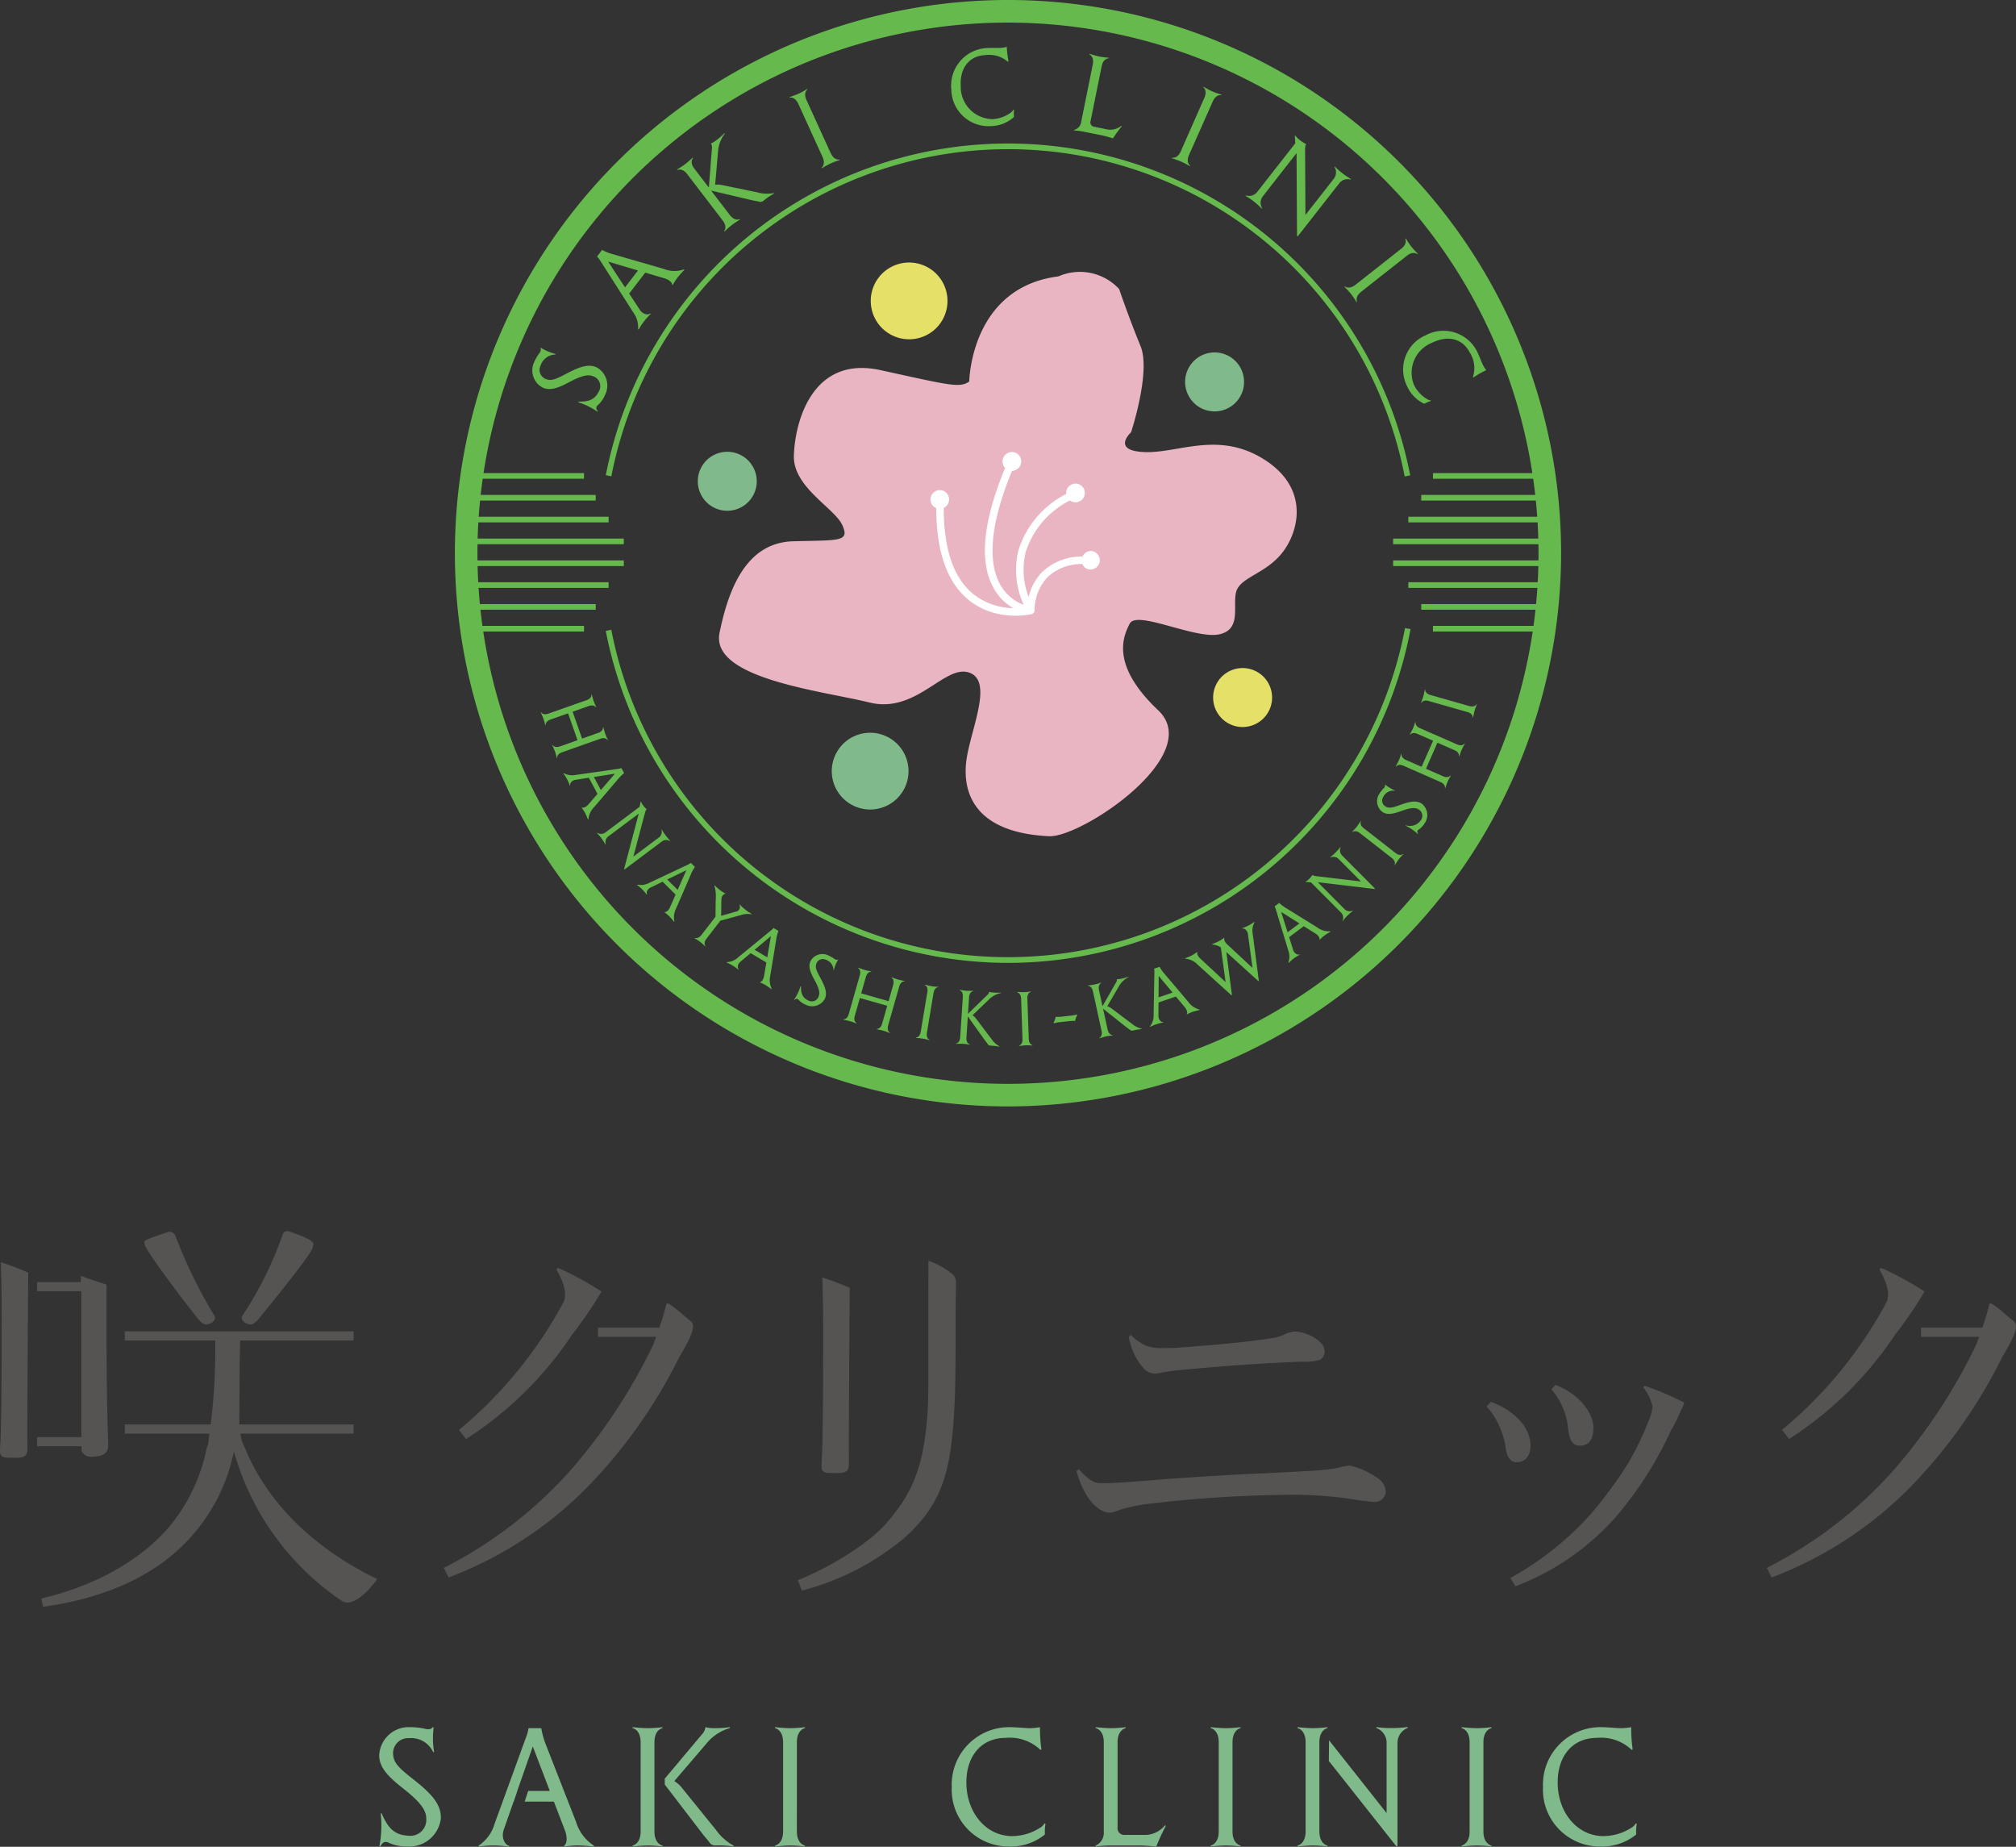 <svg xmlns="http://www.w3.org/2000/svg" width="199.643" height="182.852" viewBox="0 0 199.643 182.852">
  <rect x="0" y="0" width="199.643" height="182.852" fill="#333333" stroke="none"/>
  <g id="logo" transform="translate(-5.001 -8.196)">
    <g id="グループ_760" data-name="グループ 760" transform="translate(5.001 130.077)">
      <g id="グループ_754" data-name="グループ 754" transform="translate(37.552 49.111)">
        <path id="パス_1259" data-name="パス 1259" d="M33.625,119.66a3.148,3.148,0,0,1-3.338,2.859,4.34,4.34,0,0,1-1.945-.42c-.379-.117-.566.13-.727.42l-.087-.028a10.612,10.612,0,0,0,.13-3.236l.087-.028c.537,1.2,1.088,2.149,2.612,2.22a1.582,1.582,0,0,0,1.813-1.713c0-.944-.856-1.828-2.235-2.918-1.321-1.044-2.424-2.017-2.424-3.31a2.927,2.927,0,0,1,3.1-2.8,6.313,6.313,0,0,1,1.495.173c.305.058.552.043.711-.173l.088.028a8.073,8.073,0,0,0,.043,2.424l-.087.028a2.4,2.4,0,0,0-2.409-1.393,1.486,1.486,0,0,0-1.568,1.451c0,.9.435,1.393,1.917,2.554,1.887,1.48,2.816,2.5,2.816,3.86Z" transform="translate(-27.511 -110.688)" fill="#81ba8a"/>
        <path id="パス_1260" data-name="パス 1260" d="M44.721,112.2c0-.914.42-1.306.814-1.408l-.03-.087a11.888,11.888,0,0,1-1.393.1c-.654,0-1.378-.087-1.54-.1l-.028.087c.392.1.812.494.812,1.408v8.825c0,.914-.42,1.306-.812,1.408l.028.087c.16-.015.886-.1,1.54-.1a11.887,11.887,0,0,1,1.393.1l.03-.087c-.392-.1-.814-.494-.814-1.408Z" transform="translate(-17.465 -110.688)" fill="#81ba8a"/>
        <path id="パス_1261" data-name="パス 1261" d="M49.5,120.836l-3.4-4.2a2.9,2.9,0,0,0-.692-.594l3.357-3.919a4.658,4.658,0,0,1,2.16-1.335l-.027-.087a8.729,8.729,0,0,1-1.36.1,3.5,3.5,0,0,1-1.046-.1,1.243,1.243,0,0,1-.354.726L44.462,115.8v.581l.2.264,3.59,4.686c.259.319.53.624.761.943l.314.145a9.767,9.767,0,0,1,1.943.1l.013-.087a5.139,5.139,0,0,1-1.778-1.6Z" transform="translate(-16.184 -110.688)" fill="#81ba8a"/>
        <path id="パス_1262" data-name="パス 1262" d="M53.176,121.025c0,.914.42,1.306.814,1.408l-.03.087a11.885,11.885,0,0,0-1.393-.1c-.654,0-1.378.087-1.54.1L51,122.433c.392-.1.812-.494.812-1.408V112.2c0-.914-.42-1.306-.812-1.408l.028-.087c.16.015.886.1,1.54.1a11.891,11.891,0,0,0,1.393-.1l.03.087c-.392.1-.814.494-.814,1.408Z" transform="translate(-11.815 -110.688)" fill="#81ba8a"/>
        <path id="パス_1263" data-name="パス 1263" d="M66.852,111.765c-2.409,0-3.905,1.77-3.905,4.412,0,2.961,1.93,5.312,4.529,5.312a5.1,5.1,0,0,0,2.771-.827,1.135,1.135,0,0,0,.437-.435l.1.057a4.222,4.222,0,0,0-.058,1.046,5.307,5.307,0,0,1-3.512,1.189A5.628,5.628,0,0,1,61.5,116.64a5.694,5.694,0,0,1,5.69-5.936c.637,0,1.451.087,1.945.1a5.241,5.241,0,0,0,1.1-.1,15.156,15.156,0,0,0,.145,2.207l-.1.043a4.37,4.37,0,0,0-3.425-1.189Z" transform="translate(-4.8 -110.689)" fill="#81ba8a"/>
        <path id="パス_1264" data-name="パス 1264" d="M76.989,120.486a19.648,19.648,0,0,0-.944,2.047,15.623,15.623,0,0,0-2.1-.115H71.459a11.922,11.922,0,0,0-1.393.1l-.03-.087a1.393,1.393,0,0,0,.814-1.393V112.2c0-.914-.42-1.306-.814-1.408l.03-.087c.158.015.884.1,1.538.1a11.961,11.961,0,0,0,1.395-.1l.028.087c-.39.1-.812.494-.812,1.408v8.418a.664.664,0,0,0,.624.754h2.235a2.61,2.61,0,0,0,1.843-.958l.073.072Z" transform="translate(0.906 -110.687)" fill="#81ba8a"/>
        <path id="パス_1265" data-name="パス 1265" d="M79.038,121.025c0,.914.42,1.306.812,1.408l-.028.087a11.926,11.926,0,0,0-1.395-.1c-.654,0-1.378.087-1.538.1l-.03-.087c.392-.1.814-.494.814-1.408V112.2c0-.914-.42-1.306-.814-1.408l.03-.087c.158.015.884.1,1.538.1a11.966,11.966,0,0,0,1.395-.1l.028.087c-.392.1-.812.494-.812,1.408Z" transform="translate(5.465 -110.688)" fill="#81ba8a"/>
        <path id="パス_1266" data-name="パス 1266" d="M93.932,121.025c0,.914.42,1.306.812,1.408l-.028.087a11.925,11.925,0,0,0-1.395-.1c-.654,0-1.378.087-1.538.1l-.03-.087c.392-.1.814-.494.814-1.408V112.2c0-.914-.42-1.306-.814-1.408l.03-.087c.158.015.884.1,1.538.1a11.965,11.965,0,0,0,1.395-.1l.028.087c-.39.1-.812.494-.812,1.408Z" transform="translate(15.418 -110.688)" fill="#81ba8a"/>
        <path id="パス_1267" data-name="パス 1267" d="M101.949,111.765c-2.411,0-3.9,1.77-3.9,4.412,0,2.961,1.93,5.312,4.528,5.312a5.107,5.107,0,0,0,2.773-.827,1.129,1.129,0,0,0,.435-.435l.1.057a4.222,4.222,0,0,0-.058,1.046,5.307,5.307,0,0,1-3.512,1.189,5.628,5.628,0,0,1-5.719-5.879,5.694,5.694,0,0,1,5.69-5.936c.639,0,1.451.087,1.945.1a5.241,5.241,0,0,0,1.1-.1,14.747,14.747,0,0,0,.147,2.207l-.1.043a4.368,4.368,0,0,0-3.425-1.189Z" transform="translate(18.653 -110.689)" fill="#81ba8a"/>
        <path id="パス_1268" data-name="パス 1268" d="M43.058,120.025l-3.048-7.794a8.143,8.143,0,0,1-.39-1.466H38.357a3.83,3.83,0,0,1-.173.7l-3.193,8.78a3.872,3.872,0,0,1-1.581,2.149l.028.1a8.635,8.635,0,0,1,1.51-.115,8.855,8.855,0,0,1,1.481.13l.013-.1c-.42-.072-.812-.8-.536-1.6l.971-2.773h.012l.362-1.059h-.01l1.54-4.4,1.683,4.4H38.32l-.342,1.059h2.891l1.088,2.831c.305.8.16,1.393-.072,1.523l.015.1a8.814,8.814,0,0,1,1.365-.115,14.528,14.528,0,0,1,1.551.115l.015-.1a4.243,4.243,0,0,1-1.772-2.366Z" transform="translate(-23.57 -110.648)" fill="#81ba8a"/>
        <path id="パス_1269" data-name="パス 1269" d="M91.681,110.7a11.883,11.883,0,0,1-1.551.1,8.9,8.9,0,0,1-1.525-.1l-.028.087a1.558,1.558,0,0,1,1.029,1.466v6.967l-5.7-7.21-.022,2.047,6.67,8.428h.13V112.248a1.576,1.576,0,0,1,1.031-1.466l-.03-.087Z" transform="translate(10.157 -110.695)" fill="#81ba8a"/>
        <path id="パス_1270" data-name="パス 1270" d="M84.195,121.025c0,.914.42,1.306.812,1.408l-.028.087a11.926,11.926,0,0,0-1.395-.1c-.654,0-1.378.087-1.538.1l-.03-.087c.392-.1.814-.494.814-1.408V112.2c0-.914-.42-1.306-.814-1.408l.03-.087c.158.015.884.1,1.538.1a11.966,11.966,0,0,0,1.395-.1l.028.087c-.392.1-.812.494-.812,1.408Z" transform="translate(8.911 -110.688)" fill="#81ba8a"/>
      </g>
      <g id="グループ_759" data-name="グループ 759">
        <path id="パス_1271" data-name="パス 1271" d="M56.481,101.275h-.015s.077-15.586.1-16.224a28.637,28.637,0,0,0-2.718-1.039c.04,1.35.082,2.781.082,5.113,0,14.072-.163,12.325-.163,13.635q0,.613.737.614c1.063,0,1.962.152,1.962-.747h.015v-1.35Z" transform="translate(27.586 -79.414)" fill="#565353"/>
        <path id="パス_1272" data-name="パス 1272" d="M65.295,83.027a7.274,7.274,0,0,1,2.459,1.4.973.973,0,0,1,.272.7l-.038,3.223c0,5.155,0,8.631-.287,11.536-.409,4.459-1.31,7.527-4.908,10.678a26,26,0,0,1-10.023,5.113l-.409-1.023c3.6-1.473,7.2-3.805,8.835-5.727,2.372-2.741,3.56-5.237,3.969-10.31.123-1.391.123-2.986.123-5.031v-7l.007-3.568Z" transform="translate(26.647 -80.074)" fill="#565353"/>
        <path id="パス_1273" data-name="パス 1273" d="M69.131,100.848c1.1,1.186,1.513,1.391,2.332,1.391.859,0,2.25-.082,3.724-.2,4.95-.409,9.285-.654,12.272-.777,1.76-.082,4.091-.205,5.237-.287a17.779,17.779,0,0,0,2.087-.245,6.984,6.984,0,0,1,1.146-.245,7.6,7.6,0,0,1,2.7,1.186,1.69,1.69,0,0,1,.9,1.433,1.062,1.062,0,0,1-1.186.981,25.115,25.115,0,0,1-2.536-.327,40.389,40.389,0,0,0-6.056-.369,125.644,125.644,0,0,0-13.418.859,17.62,17.62,0,0,0-2.823.532c-.492.122-1.029.447-1.475.369-1.925-.339-2.889-3.178-3.135-4.119l.23-.177Zm5.153-13.3a4.978,4.978,0,0,0,1.473,1.063,4.626,4.626,0,0,0,1.842.245h.612c.7,0,2.741-.205,4.419-.327,2.289-.205,3.762-.367,5.645-.654a3.922,3.922,0,0,0,1.228-.367,3,3,0,0,1,.983-.287c1.31,0,2.986,1.023,2.986,1.882a.963.963,0,0,1-.409.9,4.761,4.761,0,0,1-1.8.2c-3.19.123-6.626.327-11.5.777-.612.042-1.637.163-2.331.287a3.908,3.908,0,0,1-.737.123,1.571,1.571,0,0,1-1.186-.572,6.272,6.272,0,0,1-1.42-3.058l.194-.215Z" transform="translate(37.699 -77.267)" fill="#565353"/>
        <g id="グループ_755" data-name="グループ 755" transform="translate(147.219 15.239)">
          <path id="パス_1274" data-name="パス 1274" d="M99.939,96.408c.819,0,1.318-.569,1.318-1.78,0-1.246-1.1-3.17-3.739-4.237l-.427.427a6.935,6.935,0,0,1,1.672,4.024c.179,1.139.464,1.566,1.174,1.566Z" transform="translate(-90.682 -90.391)" fill="#565353"/>
          <path id="パス_1275" data-name="パス 1275" d="M97.593,95.7c0-1.638-1.388-3.346-3.915-4.307l-.429.464a7.762,7.762,0,0,1,1.887,4.129q.213,1.389,1.068,1.39c.749,0,1.388-.464,1.388-1.673Z" transform="translate(-93.249 -89.721)" fill="#565353"/>
          <path id="パス_1276" data-name="パス 1276" d="M111.871,92.1A27.457,27.457,0,0,0,108,90.456a.136.136,0,0,0-.128.217,4.707,4.707,0,0,1,.886,1.89c-.007.01-.032.02-.032.03a4.783,4.783,0,0,1-.392,1.353,28.65,28.65,0,0,1-2.024,4.181,40.766,40.766,0,0,1-3.822,5.158,30.245,30.245,0,0,1-7.826,6.182l.5.819a25.2,25.2,0,0,0,9.824-6.728,36.448,36.448,0,0,0,5.59-8.722,13,13,0,0,0,.943-1.908,3.052,3.052,0,0,0,.355-.824Z" transform="translate(-92.307 -90.349)" fill="#565353"/>
        </g>
        <g id="グループ_756" data-name="グループ 756" transform="translate(43.945 3.669)">
          <path id="パス_1277" data-name="パス 1277" d="M43.458,90.031a38.327,38.327,0,0,0,2.9-4.254,31.739,31.739,0,0,0-4.247-2.316.155.155,0,0,0-.17.234c.362.606,1.156,2.135.641,3.166a42.455,42.455,0,0,1-10.336,12.62l.7.9a35.779,35.779,0,0,0,10.513-10.35Z" transform="translate(-30.738 -83.455)" fill="#565353"/>
          <path id="パス_1278" data-name="パス 1278" d="M55.846,87.362c-.822-.656-2.194-1.984-2.447-1.79a21.983,21.983,0,0,1-.709,2.382H46.621v.908h5.754c-.157.442-.277.766-.29.791a55.548,55.548,0,0,1-8.018,12.232,42.547,42.547,0,0,1-12.724,9.859l.49.941a38.154,38.154,0,0,0,13.746-8.96A50.481,50.481,0,0,0,54.62,90.96c.285-.572,1.95-3.025,1.228-3.6Z" transform="translate(-31.343 -82.053)" fill="#565353"/>
        </g>
        <g id="グループ_757" data-name="グループ 757" transform="translate(174.958 3.669)">
          <path id="パス_1279" data-name="パス 1279" d="M121.994,90.031a38.327,38.327,0,0,0,2.9-4.254,31.741,31.741,0,0,0-4.247-2.316.155.155,0,0,0-.17.234c.362.606,1.156,2.135.641,3.166a42.455,42.455,0,0,1-10.336,12.62l.7.9a35.759,35.759,0,0,0,10.513-10.35Z" transform="translate(-109.27 -83.455)" fill="#565353"/>
          <path id="パス_1280" data-name="パス 1280" d="M134.382,87.362c-.822-.656-2.194-1.984-2.447-1.79a21.985,21.985,0,0,1-.709,2.382h-6.069v.908h5.752c-.157.442-.277.766-.29.791a55.548,55.548,0,0,1-8.018,12.232,42.547,42.547,0,0,1-12.724,9.859l.49.941a38.153,38.153,0,0,0,13.746-8.96,50.48,50.48,0,0,0,9.04-12.764c.285-.572,1.95-3.025,1.228-3.6Z" transform="translate(-109.877 -82.053)" fill="#565353"/>
        </g>
        <g id="グループ_758" data-name="グループ 758">
          <path id="パス_1281" data-name="パス 1281" d="M19.891,90.436c.584.257.849-.237.951-.257,1.543-1.872,5.534-6.8,5.534-7.294,0-.352.719-.536-2.364-1.6a.471.471,0,0,0-.6.3,36.518,36.518,0,0,1-4.05,8.143C19.278,90.236,19.847,90.43,19.891,90.436Z" transform="translate(4.591 -81.256)" fill="#565353"/>
          <path id="パス_1282" data-name="パス 1282" d="M19.085,90.145c.1.018.367.512.951.257.043-.005.612-.2.527-.712a48.716,48.716,0,0,1-3.9-7.954.624.624,0,0,0-.786-.4c-2.883.971-2.262.864-2.262,1.211,0,.49,3.925,5.725,5.468,7.6Z" transform="translate(0.717 -81.222)" fill="#565353"/>
          <path id="パス_1283" data-name="パス 1283" d="M27.613,98.762c-.03-.042-.275-.632-.28-.646h0a4.72,4.72,0,0,1-.158-.774h11.2v-.908H27.061c.005-1.495.03-7.562.075-7.647a3.6,3.6,0,0,1,.028-.669H38.382v-.908H15.72v.908h8.957v.794a57.19,57.19,0,0,1-.457,7.522h-8.5v.908h8.385c-.033.245-.068.5-.08.6-.008.07-.013.14-.023.209h0c-.012.08-.013.162-.03.242a.74.74,0,0,1-.125.285,17.68,17.68,0,0,1-3.382,7.459c-2.944,3.724-7.772,6.3-13.009,7.527l.163.817c5.81-.777,11.129-2.946,14.647-6.915A17.9,17.9,0,0,0,26.521,99.1a26.517,26.517,0,0,0,10.637,14.769c1.4.991,3.56-2.127,3.56-2.127-6.179-2.991-10.855-7.47-13.1-12.977Z" transform="translate(-3.36 -77.277)" fill="#565353"/>
          <path id="パス_1284" data-name="パス 1284" d="M5.083,83.106c.04,1.35.082,2.781.082,5.113,0,14.072-.163,12.325-.163,13.635q0,.613.737.614c1.063,0,1.962.152,1.962-.747h.015v-1.35H7.7s.077-15.586.1-16.224a28.639,28.639,0,0,0-2.718-1.039Z" transform="translate(-5.001 -80.02)" fill="#565353"/>
          <path id="パス_1285" data-name="パス 1285" d="M11.615,101.256a.949.949,0,0,0,.931.566c.9,0,1.7-.2,1.7-1.058,0-1.064-.163-3.311-.163-11.166V84.786s-2.5-.817-2.542-.866v.614H7.2v.908h4.384V99.825h-.005c0,.012.008.018.008.032v.025H7.2v.908h4.4c0,.155.007.312.008.467Z" transform="translate(-3.53 -79.476)" fill="#565353"/>
        </g>
      </g>
    </g>
    <g id="グループ_765" data-name="グループ 765" transform="translate(50.048 8.196)">
      <path id="パス_1286" data-name="パス 1286" d="M72.468,35.177s.118-9.3,8.828-10.4a5.292,5.292,0,0,1,6.017,1.255s.908,2.7,2.119,5.65c1.041,2.539-.941,8.53-.941,8.53s-2,1.82,1.31,1.959,7.213-2.069,11.668.607,3.8,6.675,2.289,8.957-4.042,2.688-4.729,3.954.617,3.955-1.75,4.516-8.2-2.416-8.915-1.054-1.857,4.171,2.816,8.588-7.607,12.624-10.82,12.467c-7.917-.385-8.7-4.9-8.084-8.078s2.506-7.439.1-8.149-5.2,4.129-9.791,2.986-15.77-2.339-14.847-6.89,2.739-8.942,7.285-9.07,5.635.087,4.875-1.6S55.018,45.66,55.1,42.539s1.685-9.988,8.578-8.48,7.859,1.792,8.79,1.121Z" transform="translate(-21.53 2.589)" fill="#eab5c2"/>
      <path id="パス_1287" data-name="パス 1287" d="M76.374,44.85a.91.91,0,0,0-1.084.509,5.689,5.689,0,0,0-3.954,1.493,5.193,5.193,0,0,0-1.375,2.522,7.447,7.447,0,0,1-.285-4.5A8.75,8.75,0,0,1,74.05,39.8a.9.9,0,0,0,.285.15.925.925,0,1,0-.656-.789,9.45,9.45,0,0,0-4.719,5.524,8.254,8.254,0,0,0,.51,5.453,4.407,4.407,0,0,1-2.306-1.964c-.951-1.652-1.485-4.95,1.148-11.3a.91.91,0,0,0,.864-.649.922.922,0,1,0-1.768-.52.911.911,0,0,0,.222.879c-2.225,5.358-2.6,9.386-1.1,11.975a5.141,5.141,0,0,0,1.905,1.907,6.526,6.526,0,0,1-3.957-1.391c-1.959-1.595-2.934-4.473-2.929-8.533a.907.907,0,0,0,.489-.564.922.922,0,1,0-1.228.581c0,4.286,1.064,7.352,3.2,9.09A6.786,6.786,0,0,0,66.4,50.9a8.222,8.222,0,0,0,3.857.162c.005,0,.01-.005.015-.007h.008a.4.4,0,0,0,.053-.027A.433.433,0,0,0,70.38,51a.308.308,0,0,0,.067-.065.113.113,0,0,0,.02-.02.362.362,0,0,0,.072-.232,4.876,4.876,0,0,1,1.311-3.31A4.977,4.977,0,0,1,75.276,46.1a.907.907,0,0,0,.572.517.922.922,0,0,0,.521-1.768Z" transform="translate(-13.139 9.745)" fill="#fff"/>
      <path id="パス_1288" data-name="パス 1288" d="M80.794,78.62A40.591,40.591,0,0,1,40.96,45.746l.549-.105a40.012,40.012,0,0,0,78.6-.167l.549.1A40.557,40.557,0,0,1,80.794,78.62Z" transform="translate(-26.019 16.715)" fill="#66b94c"/>
      <path id="パス_1289" data-name="パス 1289" d="M120.074,49.68a40.012,40.012,0,0,0-78.561-.017l-.549-.107a40.57,40.57,0,0,1,79.658.017l-.549.107Z" transform="translate(-26.017 -2.504)" fill="#66b94c"/>
      <path id="パス_1290" data-name="パス 1290" d="M86.779,117.744a54.774,54.774,0,1,1,54.773-54.773A54.837,54.837,0,0,1,86.779,117.744Zm0-107.311a52.538,52.538,0,1,0,52.536,52.538A52.6,52.6,0,0,0,86.779,10.433Z" transform="translate(-32.004 -8.196)" fill="#66b94c"/>
      <g id="グループ_761" data-name="グループ 761" transform="translate(1.44 46.841)">
        <rect id="長方形_844" data-name="長方形 844" width="11.347" height="0.559" transform="translate(0 0)" fill="#66b94c"/>
        <rect id="長方形_845" data-name="長方形 845" width="12.507" height="0.559" transform="translate(0 2.16)" fill="#66b94c"/>
        <rect id="長方形_846" data-name="長方形 846" width="13.783" height="0.559" transform="translate(0 4.322)" fill="#66b94c"/>
        <rect id="長方形_847" data-name="長方形 847" width="15.289" height="0.559" transform="translate(0 6.484)" fill="#66b94c"/>
        <rect id="長方形_848" data-name="長方形 848" width="15.289" height="0.559" transform="translate(0 8.646)" fill="#66b94c"/>
        <rect id="長方形_849" data-name="長方形 849" width="13.783" height="0.559" transform="translate(0 10.807)" fill="#66b94c"/>
        <rect id="長方形_850" data-name="長方形 850" width="12.507" height="0.559" transform="translate(0 12.969)" fill="#66b94c"/>
        <rect id="長方形_851" data-name="長方形 851" width="11.347" height="0.559" transform="translate(0 15.129)" fill="#66b94c"/>
      </g>
      <g id="グループ_762" data-name="グループ 762" transform="translate(92.914 46.841)">
        <rect id="長方形_852" data-name="長方形 852" width="11.347" height="0.559" transform="translate(3.942 0)" fill="#66b94c"/>
        <rect id="長方形_853" data-name="長方形 853" width="12.507" height="0.559" transform="translate(2.783 2.16)" fill="#66b94c"/>
        <rect id="長方形_854" data-name="長方形 854" width="13.781" height="0.559" transform="translate(1.506 4.322)" fill="#66b94c"/>
        <rect id="長方形_855" data-name="長方形 855" width="15.289" height="0.559" transform="translate(0 6.484)" fill="#66b94c"/>
        <rect id="長方形_856" data-name="長方形 856" width="15.289" height="0.559" transform="translate(0 8.646)" fill="#66b94c"/>
        <rect id="長方形_857" data-name="長方形 857" width="13.781" height="0.559" transform="translate(1.506 10.807)" fill="#66b94c"/>
        <rect id="長方形_858" data-name="長方形 858" width="12.507" height="0.559" transform="translate(2.783 12.969)" fill="#66b94c"/>
        <rect id="長方形_859" data-name="長方形 859" width="11.347" height="0.559" transform="translate(3.942 15.129)" fill="#66b94c"/>
      </g>
      <g id="グループ_763" data-name="グループ 763" transform="translate(7.684 4.634)">
        <path id="パス_1291" data-name="パス 1291" d="M42.961,30.773a2.058,2.058,0,0,1,.826,2.754,2.839,2.839,0,0,1-.766,1.051c-.17.2-.072.374.06.546l-.04.045a6.929,6.929,0,0,0-1.9-.936l0-.06c.862,0,1.573-.082,2.02-.974a1.034,1.034,0,0,0-.544-1.538c-.564-.249-1.32.028-2.337.564-.974.514-1.848.916-2.621.574a1.916,1.916,0,0,1-.852-2.6,4.148,4.148,0,0,1,.5-.847c.115-.167.172-.317.085-.472l.04-.045a5.314,5.314,0,0,0,1.461.616l-.005.06a1.574,1.574,0,0,0-1.471,1.073.971.971,0,0,0,.452,1.321c.539.239.948.108,2.035-.469,1.386-.736,2.239-1.023,3.055-.661Z" transform="translate(-36.61 0.961)" fill="#66b94c"/>
        <path id="パス_1292" data-name="パス 1292" d="M47.117,24.931a2.775,2.775,0,0,0,1.933.023L49.1,25a9.613,9.613,0,0,0-.679.761,5.712,5.712,0,0,0-.482.756l-.058-.033c.025-.172-.227-.484-.762-.644l-1.9-.561-1.59,2.072,1.053,1.608c.305.46.837.547,1.043.357l.047.048a5.939,5.939,0,0,0-.657.717,5.64,5.64,0,0,0-.541.829l-.063-.027a2.528,2.528,0,0,0-.485-1.677l-3.288-5.153a2.431,2.431,0,0,0-.292-.369l.5-.656a5.311,5.311,0,0,0,.916.38l5.26,1.521Zm-5.57-.742,1.67,2.549L44.5,25.066Z" transform="translate(-34.052 -2.918)" fill="#66b94c"/>
        <path id="パス_1293" data-name="パス 1293" d="M53.137,21.958a3.532,3.532,0,0,0,1.623.072l.027.05a7.318,7.318,0,0,0-1.118.774l-.232.057c-.255-.067-.527-.11-.8-.167l-4.072-.958L50.416,24.2c.364.475.739.51.983.407l.02.057a8,8,0,0,0-.762.5,10,10,0,0,0-.759.666l-.05-.033c.163-.21.225-.581-.138-1.054L46.2,20.159c-.364-.475-.737-.51-.983-.407l-.02-.058c.088-.055.5-.3.839-.559a8.291,8.291,0,0,0,.684-.606l.05.033c-.163.209-.225.581.138,1.054l1.433,1.868.3-3.834a.8.8,0,0,0-.093-.529,2.679,2.679,0,0,0,.619-.392,6.513,6.513,0,0,0,.714-.629l.05.035a3.292,3.292,0,0,0-.666,1.612l-.3,3.462a1.941,1.941,0,0,1,.621.015l3.553.732Z" transform="translate(-30.874 -7.547)" fill="#66b94c"/>
        <path id="パス_1294" data-name="パス 1294" d="M55.956,19.84c.249.546.606.664.867.619l.007.06a7.764,7.764,0,0,0-.859.319c-.389.177-.8.427-.891.479l-.042-.043c.207-.167.35-.515.1-1.061l-2.4-5.262c-.249-.546-.606-.664-.867-.619l-.005-.052c.1-.035.556-.18.944-.359a6.335,6.335,0,0,0,.8-.445l.04.043c-.205.167-.35.515-.1,1.061l2.4,5.262Z" transform="translate(-26.413 -9.302)" fill="#66b94c"/>
        <path id="パス_1295" data-name="パス 1295" d="M64.8,11.8c-1.576.088-2.489,1.3-2.392,3.03a3.2,3.2,0,0,0,3.158,3.308,3.344,3.344,0,0,0,1.783-.642.725.725,0,0,0,.269-.3l.068.035a2.7,2.7,0,0,0,0,.686,3.484,3.484,0,0,1-2.254.908,3.688,3.688,0,0,1-3.959-3.635,3.726,3.726,0,0,1,3.5-4.092c.417-.028.953,0,1.276-.008a3.372,3.372,0,0,0,.717-.108,9.66,9.66,0,0,0,.177,1.441l-.065.033A2.863,2.863,0,0,0,64.8,11.8Z" transform="translate(-19.997 -10.974)" fill="#66b94c"/>
        <path id="パス_1296" data-name="パス 1296" d="M73.477,18.571a12.865,12.865,0,0,0-.871,1.191,10.405,10.405,0,0,0-1.336-.349l-1.593-.322a7.794,7.794,0,0,0-.908-.115l-.007-.06a.914.914,0,0,0,.7-.789l.007-.038,1.139-5.635c.118-.587-.1-.894-.339-1.009l.03-.052c.1.03.556.18.974.265a7.793,7.793,0,0,0,.908.115l.007.06c-.265.015-.586.212-.7.8l-1.093,5.4a.434.434,0,0,0,.3.566l.214.043,1.221.247a1.711,1.711,0,0,0,1.308-.375l.037.057Z" transform="translate(-15.124 -10.694)" fill="#66b94c"/>
        <path id="パス_1297" data-name="パス 1297" d="M76.256,20.1c-.242.549-.093.894.115,1.059l-.04.045a7.78,7.78,0,0,0-.809-.43c-.392-.172-.849-.314-.949-.347l.005-.06c.262.043.619-.08.861-.629l2.337-5.293c.242-.549.093-.9-.113-1.059l.04-.037c.092.05.5.3.9.469a6.154,6.154,0,0,0,.862.3l0,.06c-.262-.043-.619.08-.861.631L76.258,20.1Z" transform="translate(-11.241 -9.388)" fill="#66b94c"/>
        <path id="パス_1298" data-name="パス 1298" d="M89.355,20.607a1.031,1.031,0,0,0-1.123.34L84.1,26.224l-.067-.053-.047-8.191L80.642,22.26a1.031,1.031,0,0,0-.06,1.173l-.05.032a7.808,7.808,0,0,0-.759-.679,5.762,5.762,0,0,0-.827-.562l.02-.057a1.021,1.021,0,0,0,1.123-.34l3.77-4.82-.042-.732.05-.033a1.878,1.878,0,0,0,.432.434,3.341,3.341,0,0,0,.632.41,1.114,1.114,0,0,0-.1.465l.035,6.555,2.811-3.592a1.025,1.025,0,0,0,.06-1.173l.05-.032a5.927,5.927,0,0,0,.744.667,7.668,7.668,0,0,0,.841.574l-.02.057Z" transform="translate(-8.32 -7.454)" fill="#66b94c"/>
        <path id="パス_1299" data-name="パス 1299" d="M86.454,27.635c-.469.37-.5.746-.394.988L86,28.645a7.539,7.539,0,0,0-.512-.757c-.265-.337-.6-.674-.676-.751l.033-.05c.21.16.582.219,1.053-.152l4.534-3.575c.47-.37.5-.746.394-.988l.057-.02c.057.088.307.5.571.832a7.837,7.837,0,0,0,.617.674l-.032.05c-.212-.16-.584-.217-1.053.153l-4.536,3.573Z" transform="translate(-4.397 -3.371)" fill="#66b94c"/>
        <path id="パス_1300" data-name="パス 1300" d="M94.923,30.027c-.689-1.42-2.159-1.8-3.715-1.039a3.2,3.2,0,0,0-1.837,4.187,3.323,3.323,0,0,0,1.281,1.4.72.72,0,0,0,.38.132l-.005.077a2.793,2.793,0,0,0-.632.265,3.475,3.475,0,0,1-1.7-1.73,3.685,3.685,0,0,1,1.83-5.05,3.726,3.726,0,0,1,5.125,1.655c.182.377.364.881.5,1.176a3.484,3.484,0,0,0,.375.622,9.578,9.578,0,0,0-1.258.716l-.055-.048a2.866,2.866,0,0,0-.277-2.359Z" transform="translate(-2.079 0.296)" fill="#66b94c"/>
      </g>
      <g id="グループ_764" data-name="グループ 764" transform="translate(8.506 68.276)">
        <path id="パス_1301" data-name="パス 1301" d="M39.21,55.135c-.392.138-.5.377-.48.561l-.042.007a5.679,5.679,0,0,0-.167-.612c-.1-.28-.245-.577-.275-.649l.032-.027c.1.152.334.274.726.137l1.738-.614-.936-2.658-1.738.612c-.39.138-.5.377-.48.561l-.042,0a5.679,5.679,0,0,0-.167-.612c-.1-.28-.245-.577-.275-.646l.033-.025c.1.152.334.274.724.135l3.777-1.331c.392-.137.5-.377.48-.559h.042c.018.07.09.394.189.674a5.224,5.224,0,0,0,.254.579l-.033.025c-.1-.152-.334-.274-.724-.135l-1.59.561.938,2.659,1.59-.561c.392-.138.5-.379.48-.561l.042,0c.018.07.09.394.189.674a4.663,4.663,0,0,0,.254.576l-.033.027c-.1-.152-.334-.274-.726-.137Z" transform="translate(-37.103 -48.926)" fill="#66b94c"/>
        <path id="パス_1302" data-name="パス 1302" d="M41.492,57.644a1.923,1.923,0,0,0-.567,1.214l-.043.022c-.035-.078-.135-.362-.285-.647a4.691,4.691,0,0,0-.339-.525l.037-.028c.1.065.372-.005.626-.3l.9-1.041-.854-1.6-1.318.205c-.379.06-.584.372-.524.556l-.043.017a4.175,4.175,0,0,0-.634-1.2l.033-.033a1.756,1.756,0,0,0,1.2.174l4.194-.6a1.728,1.728,0,0,0,.315-.078l.27.505a3.7,3.7,0,0,0-.5.47l-2.464,2.886Zm2.06-3.306-2.087.325.689,1.288,1.4-1.615Z" transform="translate(-36.206 -46.01)" fill="#66b94c"/>
        <path id="パス_1303" data-name="パス 1303" d="M47.689,59.685a.714.714,0,0,0-.812.025l-3.715,2.783-.035-.048,1.451-5.487-3.015,2.257a.715.715,0,0,0-.252.772l-.04.013a5.3,5.3,0,0,0-.385-.591,4.16,4.16,0,0,0-.45-.525l.023-.033a.708.708,0,0,0,.812-.025l3.393-2.541.1-.5.038-.013a1.315,1.315,0,0,0,.21.369,2.253,2.253,0,0,0,.347.389.79.79,0,0,0-.15.294l-1.163,4.389,2.529-1.893a.7.7,0,0,0,.252-.772l.038-.012a4.12,4.12,0,0,0,.379.581,5.376,5.376,0,0,0,.459.536l-.023.035Z" transform="translate(-34.876 -44.678)" fill="#66b94c"/>
        <path id="パス_1304" data-name="パス 1304" d="M46.7,63.885a1.915,1.915,0,0,0-.187,1.325l-.037.028a6.494,6.494,0,0,0-.462-.534,4.042,4.042,0,0,0-.475-.4l.028-.037c.117.032.354-.112.51-.465l.554-1.256-1.281-1.275-1.2.579c-.344.168-.449.525-.337.684l-.037.028a4.37,4.37,0,0,0-.434-.515,3.811,3.811,0,0,0-.522-.444l.023-.042a1.754,1.754,0,0,0,1.193-.184l3.827-1.8a1.47,1.47,0,0,0,.277-.168l.405.4a3.7,3.7,0,0,0-.342.6L46.7,63.885Zm1-3.755-1.9.921,1.034,1.028.864-1.949Z" transform="translate(-33.28 -42.248)" fill="#66b94c"/>
        <path id="パス_1305" data-name="パス 1305" d="M51.886,63.605a2.354,2.354,0,0,0-1.138.105l-1.957.531-1.375,1.785c-.254.329-.212.587-.1.732l-.035.023a5.4,5.4,0,0,0-.472-.422c-.235-.18-.52-.35-.582-.39l.013-.04c.168.072.429.048.682-.28l1.386-1.8.018-1.675a3.806,3.806,0,0,0-.13-1.406l.033-.028a4.345,4.345,0,0,0,.52.469,2.93,2.93,0,0,0,.539.344l-.023.04c-.12-.017-.372.18-.375.586l-.02,1.581,1.481-.422a.46.46,0,0,0,.322-.666l.033-.033a3.358,3.358,0,0,0,.512.469,3.1,3.1,0,0,0,.679.457l-.018.045Z" transform="translate(-31.005 -41.361)" fill="#66b94c"/>
        <path id="パス_1306" data-name="パス 1306" d="M52.46,67.966A1.923,1.923,0,0,0,52.6,69.3l-.03.037a6.661,6.661,0,0,0-.577-.405,4.263,4.263,0,0,0-.557-.27l.018-.043c.12,0,.314-.2.38-.577l.232-1.353-1.555-.924-1.021.854c-.292.247-.309.621-.16.746l-.03.037a4.131,4.131,0,0,0-1.161-.7l.012-.047a1.743,1.743,0,0,0,1.113-.47L52.542,63.5a1.578,1.578,0,0,0,.229-.23l.492.292a3.65,3.65,0,0,0-.187.662l-.617,3.74Zm.058-3.89L50.9,65.432l1.255.746Z" transform="translate(-29.727 -39.668)" fill="#66b94c"/>
        <path id="パス_1307" data-name="パス 1307" d="M55.193,69.232a1.429,1.429,0,0,1-1.905.6,1.941,1.941,0,0,1-.736-.524c-.137-.115-.26-.047-.379.045l-.032-.028a4.8,4.8,0,0,0,.634-1.326l.042,0c.008.6.07,1.091.692,1.395A.72.72,0,0,0,54.574,69c.168-.394-.03-.916-.412-1.617-.364-.672-.651-1.276-.419-1.815a1.324,1.324,0,0,1,1.8-.609,2.9,2.9,0,0,1,.592.34c.117.078.222.117.329.048l.03.028a3.671,3.671,0,0,0-.415,1.019l-.042,0a1.091,1.091,0,0,0-.756-1.013.674.674,0,0,0-.914.325c-.162.377-.067.661.342,1.41.522.956.729,1.546.484,2.115Z" transform="translate(-27.053 -38.63)" fill="#66b94c"/>
        <path id="パス_1308" data-name="パス 1308" d="M59.5,71.348c-.113.4.022.622.18.716l-.023.035a5.065,5.065,0,0,0-.6-.217,6.492,6.492,0,0,0-.686-.147v-.042c.182,0,.414-.115.529-.514l.505-1.775L56.7,68.632l-.507,1.775c-.113.4.022.622.18.716l-.023.033a5.288,5.288,0,0,0-.6-.219,6.972,6.972,0,0,0-.686-.147v-.042c.182,0,.414-.113.529-.514l1.1-3.854c.113-.4-.022-.622-.178-.716l.023-.04c.068.027.375.155.659.237s.549.115.621.135v.042c-.182-.005-.414.113-.527.514l-.462,1.623,2.713.774L60,67.328c.113-.4-.022-.622-.18-.716l.023-.038a6.8,6.8,0,0,0,.659.235c.285.082.549.115.621.135v.042c-.182-.005-.414.113-.529.514l-1.1,3.854Z" transform="translate(-25.099 -38.095)" fill="#66b94c"/>
        <path id="パス_1309" data-name="パス 1309" d="M60.457,71.405c-.067.409.092.616.259.689l-.018.038a5.555,5.555,0,0,0-.616-.148,6.411,6.411,0,0,0-.7-.067l-.007-.042c.182-.017.4-.16.467-.569L60.5,67.36c.067-.409-.092-.616-.259-.691l.018-.035c.07.018.389.11.681.158a4.834,4.834,0,0,0,.631.055l.007.042c-.182.017-.4.16-.467.569Z" transform="translate(-22.217 -37.421)" fill="#66b94c"/>
        <path id="パス_1310" data-name="パス 1310" d="M65.227,71.754a2.453,2.453,0,0,0,.812.779l-.01.038a5.376,5.376,0,0,0-.936-.108l-.147-.075c-.1-.152-.224-.3-.34-.452l-1.685-2.359-.138,2.1c-.028.414.152.6.325.662l-.017.038a5.183,5.183,0,0,0-.627-.087c-.3-.02-.626,0-.7,0l-.01-.04c.18-.035.382-.2.41-.612l.264-3.994c.027-.414-.152-.6-.325-.662l.015-.04c.072.012.4.072.692.092s.561,0,.634,0l.01.04c-.18.033-.382.2-.41.612l-.107,1.628,1.91-1.858a.556.556,0,0,0,.192-.32,1.79,1.79,0,0,0,.5.08,5.012,5.012,0,0,0,.659,0l.01.04a2.3,2.3,0,0,0-1.084.536l-1.738,1.667a1.379,1.379,0,0,1,.317.29l1.516,2.007Z" transform="translate(-20.63 -37.214)" fill="#66b94c"/>
        <path id="パス_1311" data-name="パス 1311" d="M66.528,71.728c.015.414.21.584.39.624l-.012.04a5.6,5.6,0,0,0-.632-.025c-.3.01-.622.062-.694.07l-.015-.038c.175-.052.36-.237.345-.651l-.138-3.994c-.015-.414-.21-.586-.39-.624l.012-.047c.072,0,.4.032.7.022s.557-.058.629-.062l.015.038c-.175.052-.36.237-.345.651l.138,3.994Z" transform="translate(-18.206 -37.147)" fill="#66b94c"/>
        <path id="パス_1312" data-name="パス 1312" d="M69.9,68.441a1.621,1.621,0,0,0-.215.6,3.9,3.9,0,0,0-.634.022l-.876.1a2.467,2.467,0,0,0-.532.1l-.1-.028a2.3,2.3,0,0,0,.215-.6,3.893,3.893,0,0,0,.634-.022l.876-.1a2.485,2.485,0,0,0,.532-.1Z" transform="translate(-16.766 -36.233)" fill="#66b94c"/>
        <path id="パス_1313" data-name="パス 1313" d="M73.9,70.795a2.453,2.453,0,0,0,1,.526v.04a5.017,5.017,0,0,0-.929.155l-.162-.033c-.14-.118-.3-.225-.452-.34l-2.274-1.805.449,2.06c.088.405.314.539.5.547l-.005.04a5.27,5.27,0,0,0-.627.09c-.289.063-.6.172-.672.194l-.022-.035c.165-.083.312-.3.225-.7l-.851-3.915c-.088-.405-.312-.539-.5-.546l0-.04a6.812,6.812,0,0,0,.692-.1,5.2,5.2,0,0,0,.609-.18l.022.037c-.163.082-.314.3-.225.7l.347,1.6,1.323-2.319a.557.557,0,0,0,.1-.357,1.791,1.791,0,0,0,.505-.063,4.27,4.27,0,0,0,.634-.185l.022.037a2.309,2.309,0,0,0-.9.816L71.5,69.093a1.42,1.42,0,0,1,.385.192L73.9,70.8Z" transform="translate(-15.399 -37.74)" fill="#66b94c"/>
        <path id="パス_1314" data-name="パス 1314" d="M77.067,69.054a1.933,1.933,0,0,0,1.109.756l.008.045a6.429,6.429,0,0,0-.686.179,4.009,4.009,0,0,0-.569.25l-.022-.042c.08-.09.055-.367-.194-.666l-.884-1.056-1.715.587-.01,1.335c0,.384.275.637.465.607l.008.045a4.151,4.151,0,0,0-.656.162,3.882,3.882,0,0,0-.631.272l-.028-.04a1.746,1.746,0,0,0,.364-1.156l.078-4.244a1.689,1.689,0,0,0-.028-.325l.544-.185a3.843,3.843,0,0,0,.384.572l2.459,2.9Zm-2.936-2.567L74.117,68.6l1.385-.475-1.371-1.642Z" transform="translate(-12.938 -38.128)" fill="#66b94c"/>
        <path id="パス_1315" data-name="パス 1315" d="M82.229,62.938a1.778,1.778,0,0,0-.179,1.2l.6,4.606-.053.028L79.433,65.9l.552,4.249-.052.028-3.35-3.04a1.881,1.881,0,0,0-1.214-.576l-.015-.042A6.958,6.958,0,0,0,76,66.239a4.054,4.054,0,0,0,.541-.347l.027.038c-.065.1.015.365.3.627l2.491,2.316-.469-3.428a1.623,1.623,0,0,0-.854-.287l-.015-.042a6.511,6.511,0,0,0,.649-.282,4.055,4.055,0,0,0,.541-.347l.028.038c-.065.1.013.365.294.627l2.491,2.316-.455-3.361c-.053-.382-.37-.587-.554-.527l-.017-.043a4.011,4.011,0,0,0,.622-.262,3.944,3.944,0,0,0,.582-.367l.033.035Z" transform="translate(-11.542 -39.911)" fill="#66b94c"/>
        <path id="パス_1316" data-name="パス 1316" d="M84.891,64.214a1.925,1.925,0,0,0,1.285.379l.023.04a6.587,6.587,0,0,0-.6.379,3.873,3.873,0,0,0-.464.414l-.033-.033c.048-.11-.06-.365-.387-.572l-1.164-.732L82.1,65.172l.4,1.271c.117.365.457.522.629.434l.023.04a4.157,4.157,0,0,0-1.091.807l-.038-.028a1.756,1.756,0,0,0-.008-1.211l-1.228-4.055a1.523,1.523,0,0,0-.127-.3l.459-.344a3.7,3.7,0,0,0,.541.425l3.226,2Zm-3.578-1.538.637,2.015,1.169-.876Z" transform="translate(-7.993 -40.662)" fill="#66b94c"/>
        <path id="パス_1317" data-name="パス 1317" d="M85.973,58.493a.714.714,0,0,0,.137.8l3.266,3.283-.042.042-5.624-.671,2.649,2.666a.716.716,0,0,0,.8.142l.018.037a5.55,5.55,0,0,0-.531.464,3.9,3.9,0,0,0-.457.519l-.037-.018a.709.709,0,0,0-.137-.8l-2.984-3-.505-.033-.018-.037a1.242,1.242,0,0,0,.335-.259,2.2,2.2,0,0,0,.335-.4.783.783,0,0,0,.31.108l4.5.537-2.224-2.235a.709.709,0,0,0-.8-.142l-.018-.037a4.215,4.215,0,0,0,.52-.454,5.544,5.544,0,0,0,.465-.529l.037.018Z" transform="translate(-6.762 -42.873)" fill="#66b94c"/>
        <path id="パス_1318" data-name="パス 1318" d="M89.564,60.089c.327.255.584.214.729.1l.023.035a5.5,5.5,0,0,0-.424.47,6.849,6.849,0,0,0-.392.579l-.038-.013c.072-.168.05-.429-.277-.684l-3.158-2.461c-.327-.255-.584-.214-.729-.1l-.023-.035c.048-.053.282-.289.465-.522a5.548,5.548,0,0,0,.352-.527l.038.013c-.072.168-.05.429.277.684l3.158,2.461Z" transform="translate(-4.913 -43.905)" fill="#66b94c"/>
        <path id="パス_1319" data-name="パス 1319" d="M91.151,56.632a1.428,1.428,0,0,1,.3,1.97,1.957,1.957,0,0,1-.629.646c-.135.117-.085.249-.012.38l-.032.027a4.819,4.819,0,0,0-1.211-.827l.01-.04a1.307,1.307,0,0,0,1.48-.47.718.718,0,0,0-.222-1.109c-.362-.227-.908-.11-1.658.157-.719.257-1.356.447-1.853.137a1.324,1.324,0,0,1-.33-1.863,2.951,2.951,0,0,1,.425-.532.3.3,0,0,0,.105-.317l.032-.027a3.683,3.683,0,0,0,.941.566l-.01.04a1.089,1.089,0,0,0-1.114.591.673.673,0,0,0,.18.951c.345.215.641.168,1.441-.122,1.021-.369,1.635-.482,2.159-.153Z" transform="translate(-3.929 -45.355)" fill="#66b94c"/>
        <path id="パス_1320" data-name="パス 1320" d="M93.924,53.262c.379.167.619.063.732-.08l.032.035a5.664,5.664,0,0,0-.3.559c-.118.27-.215.589-.239.651l-.042,0c.028-.182-.057-.429-.437-.594l-1.69-.741-1.133,2.582,1.69.741c.38.167.621.063.732-.082l.032.032a5.422,5.422,0,0,0-.3.559c-.12.272-.215.589-.239.656l-.042,0c.03-.182-.057-.429-.437-.594l-3.668-1.61c-.379-.167-.619-.063-.732.08l-.032-.027a6.984,6.984,0,0,0,.322-.621,5.132,5.132,0,0,0,.212-.6l.042,0c-.03.18.057.427.437.594l1.545.677L91.55,52.9l-1.545-.677c-.38-.167-.621-.063-.732.08l-.032-.022a6.985,6.985,0,0,0,.322-.621,5.093,5.093,0,0,0,.212-.6l.042,0c-.03.182.057.429.437.594l3.668,1.61Z" transform="translate(-3.185 -47.834)" fill="#66b94c"/>
        <path id="パス_1321" data-name="パス 1321" d="M94.132,50.751c.4.113.622-.02.716-.178l.035.022a5.431,5.431,0,0,0-.219.6,6.965,6.965,0,0,0-.147.686h-.042c.005-.182-.113-.414-.514-.529l-3.854-1.1c-.4-.113-.622.022-.716.18l-.033-.023c.027-.068.153-.375.235-.661a5.9,5.9,0,0,0,.13-.621h.042c0,.182.113.415.514.529l3.854,1.1Z" transform="translate(-2.183 -49.123)" fill="#66b94c"/>
      </g>
      <path id="パス_1322" data-name="パス 1322" d="M64.138,28.655a3.8,3.8,0,1,1-2.574-4.723,3.8,3.8,0,0,1,2.574,4.723Z" transform="translate(-15.511 2.215)" fill="#e5e068"/>
      <path id="パス_1323" data-name="パス 1323" d="M61.824,56.563a3.8,3.8,0,1,1-2.572-4.723A3.8,3.8,0,0,1,61.824,56.563Z" transform="translate(-17.057 20.865)" fill="#81ba8a"/>
      <path id="パス_1324" data-name="パス 1324" d="M81.07,32.858A2.919,2.919,0,1,1,79.1,29.233,2.919,2.919,0,0,1,81.07,32.858Z" transform="translate(-3.038 5.782)" fill="#81ba8a"/>
      <path id="パス_1325" data-name="パス 1325" d="M52.143,38.754a2.919,2.919,0,1,1-1.975-3.625A2.919,2.919,0,0,1,52.143,38.754Z" transform="translate(-22.368 9.722)" fill="#81ba8a"/>
      <path id="パス_1326" data-name="パス 1326" d="M82.734,51.59a2.919,2.919,0,1,1-1.975-3.625A2.919,2.919,0,0,1,82.734,51.59Z" transform="translate(-1.926 18.299)" fill="#e5e068"/>
    </g>
  </g>
</svg>

